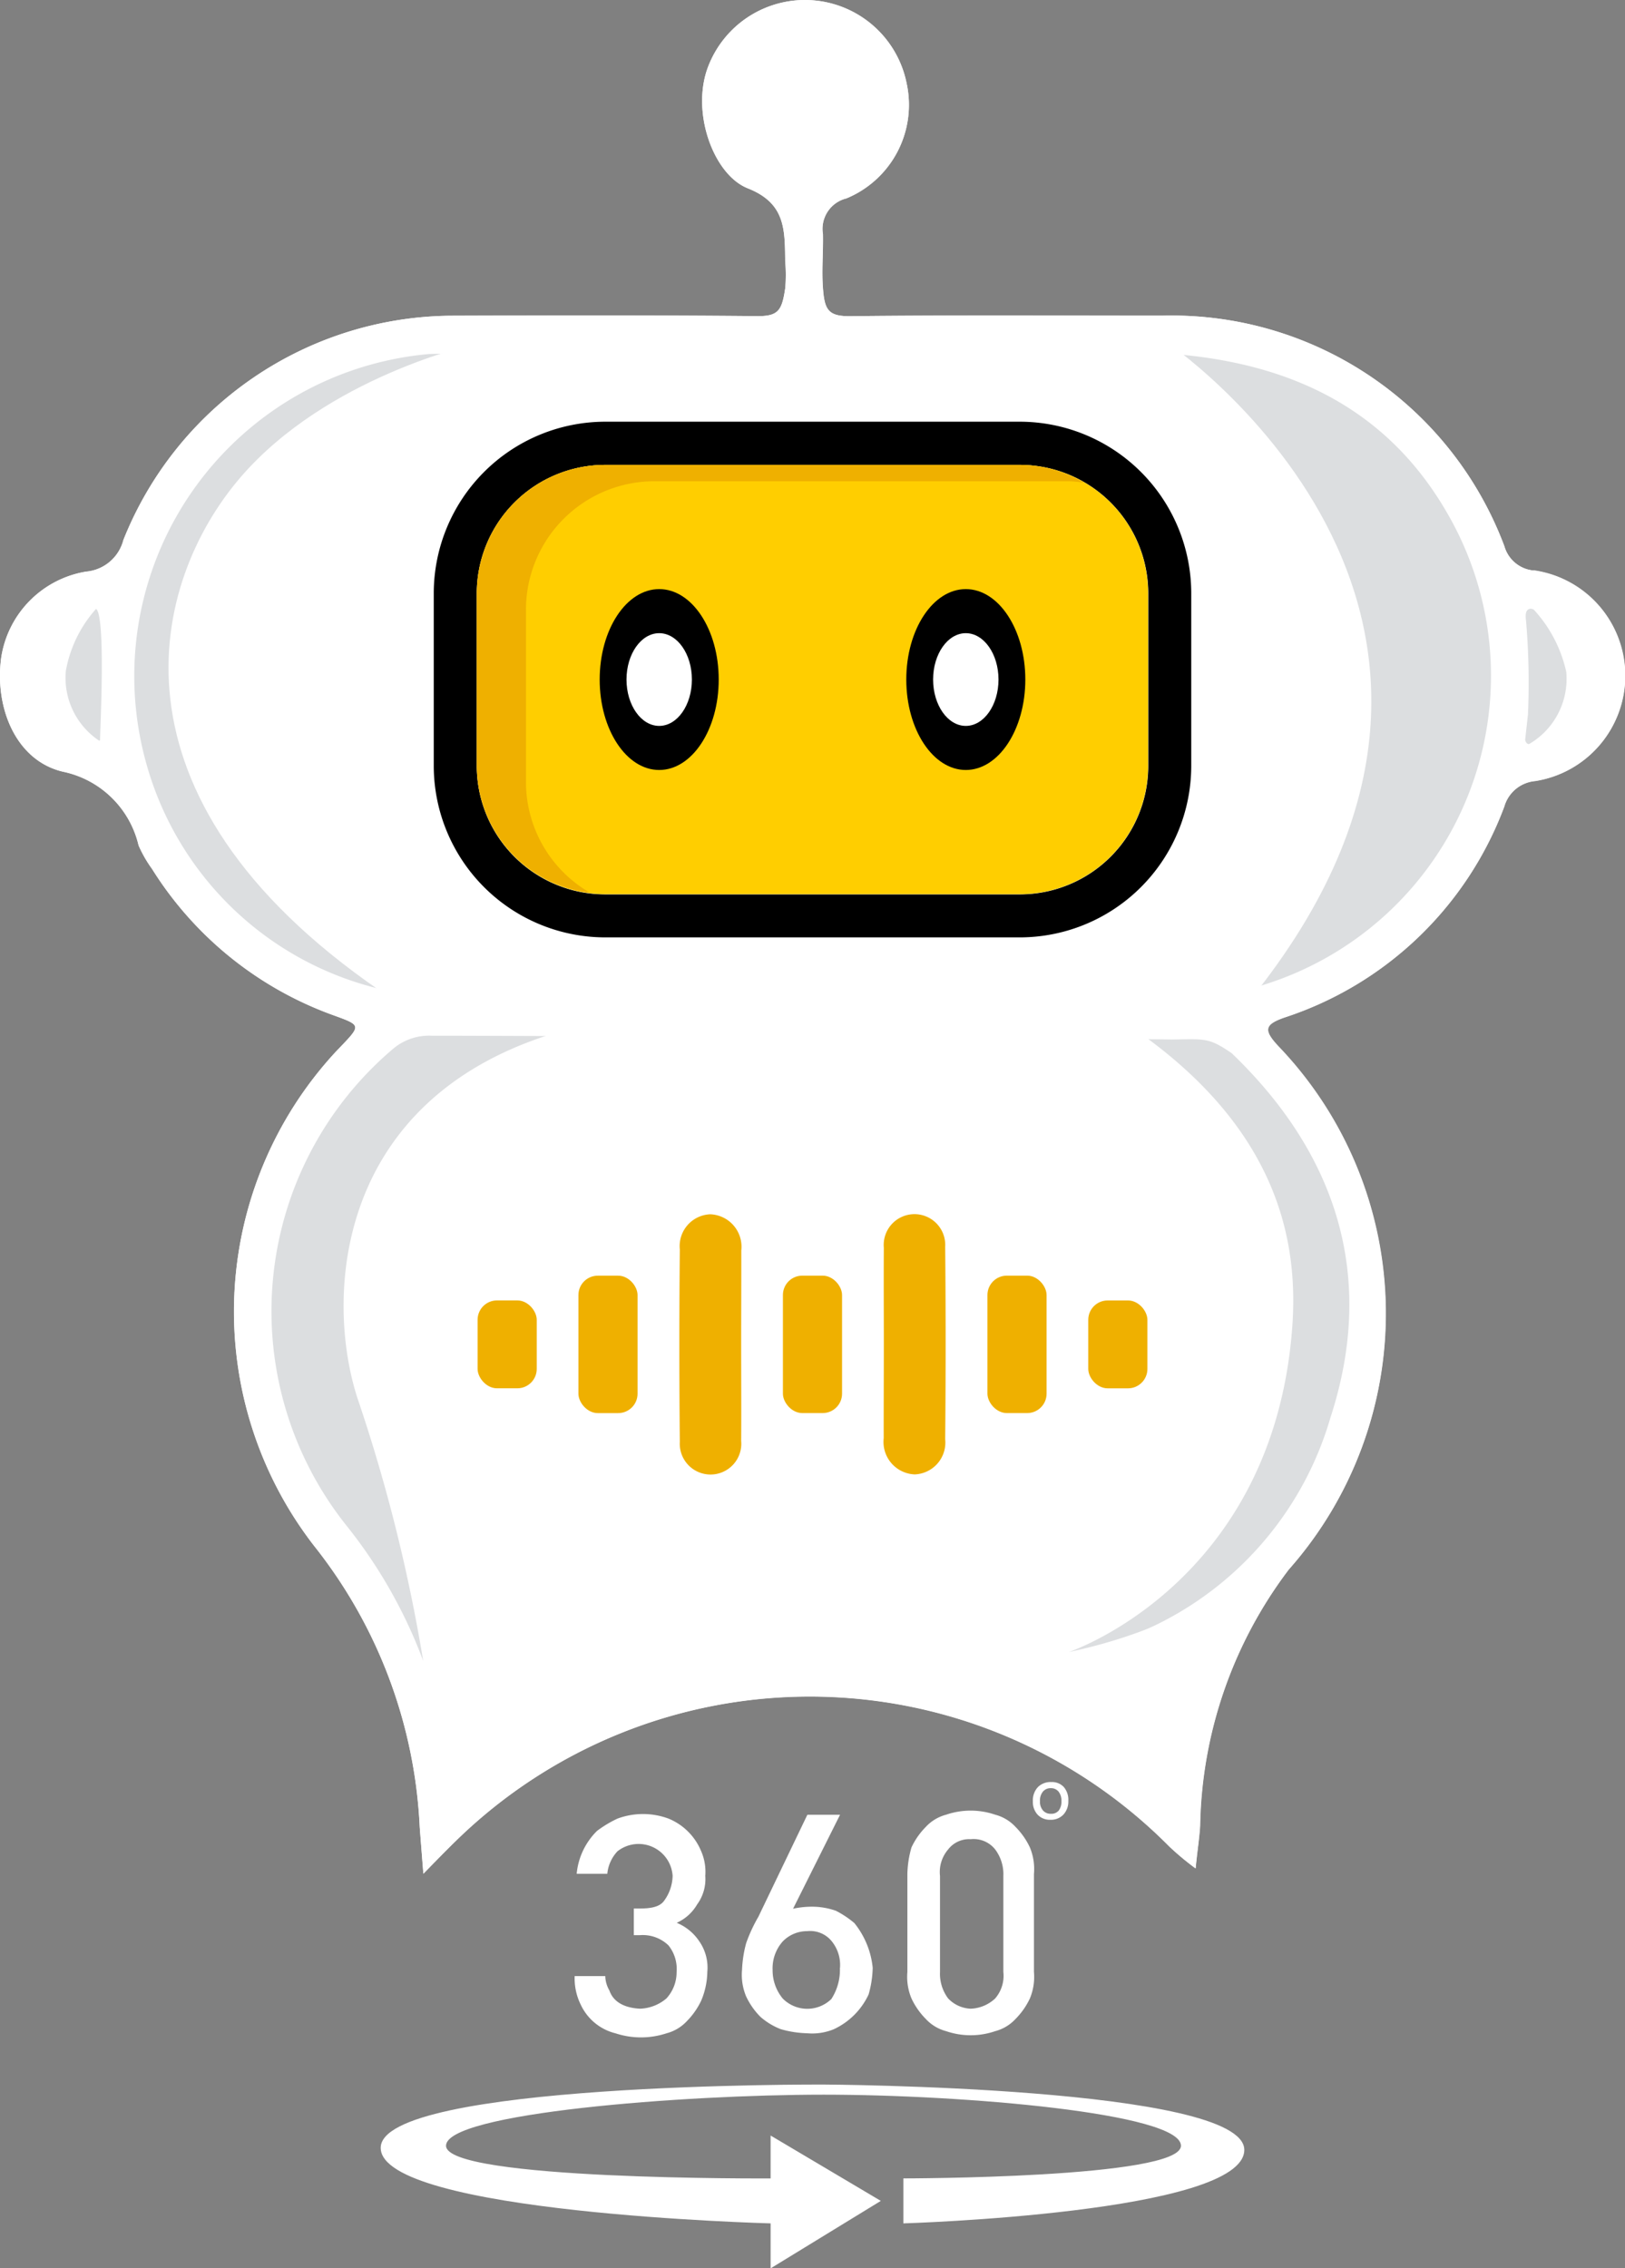 <?xml version="1.0" encoding="UTF-8"?> <svg xmlns="http://www.w3.org/2000/svg" viewBox="0 0 50.594 70.589"><rect x="0" y="0" width="50.594" height="70.589" fill="#808080" stroke="none"/><defs><style>.cls-1{fill:#fff;}.cls-2{fill:#dcdee0;}.cls-3{isolation:isolate;}.cls-4{fill:#504b42;}.cls-5{fill:#efb000;}.cls-6{fill:#ffce00;}</style></defs><title>Fat</title><g id="Layer_2" data-name="Layer 2"><g id="Layer_1-2" data-name="Layer 1"><path class="cls-1" d="M47.749,17.757A1.047,1.047,0,0,1,46.838,17a11.062,11.062,0,0,0-10.65-7.175c-3.24,0-6.481-.02-9.72.016-.688.007-.8-.205-.848-.871-.042-.552.013-1.146,0-1.682a.977.977,0,0,1,.73-1.113A3.149,3.149,0,0,0,28.23,2.612a3.228,3.228,0,0,0-6.205-.479c-.5,1.407.2,3.311,1.256,3.728,1.168.463,1.155,1.264,1.165,2.276a4.46,4.46,0,0,1,0,.841c-.1.678-.208.868-.872.861-3.188-.03-6.378-.023-9.566-.012A11.08,11.08,0,0,0,3.842,16.808a1.318,1.318,0,0,1-1.16.985A3.2,3.2,0,0,0,.033,20.5c-.2,1.574.488,3.18,1.929,3.516a3.056,3.056,0,0,1,2.354,2.294,3.854,3.854,0,0,0,.418.729,11.092,11.092,0,0,0,5.677,4.567c.825.3.828.306.2.965l-.159.166a11.9,11.9,0,0,0-.662,15.385,15.2,15.2,0,0,1,3.279,8.734c.029.4.114,1.459.114,1.459s.725-.746,1.019-1.029a15.759,15.759,0,0,1,22.212.186,8.774,8.774,0,0,0,.813.677c.057-.587.113-.9.141-1.323a13.6,13.6,0,0,1,2.76-7.979,12.017,12.017,0,0,0-.327-16.29c-.456-.49-.442-.672.2-.894a10.927,10.927,0,0,0,6.837-6.559,1.106,1.106,0,0,1,.966-.8,3.314,3.314,0,0,0-.047-6.555Z"></path><path class="cls-2" d="M35.056,31.851h3.013a8.627,8.627,0,0,1,2.885,3.161,12.449,12.449,0,0,1-1.527,13.663,15.85,15.85,0,0,1-6.148,2.742s6.36-2.12,6.954-10.1C40.428,38.692,39.851,35.054,35.056,31.851Z"></path><path class="cls-2" d="M18.444,31.851H12.079s-4.816,3.882-4.1,9.611a11.669,11.669,0,0,0,2.164,6.322A39.33,39.33,0,0,0,13.177,51.7a51.145,51.145,0,0,0-2.053-8.2C10.07,40.225,10.445,33.569,18.444,31.851Z"></path><path class="cls-2" d="M47.546,18.764a4.187,4.187,0,0,1,1.219,2.147,2.346,2.346,0,0,1-1.336,2.341L47.3,19.405Z"></path><path class="cls-2" d="M3.105,18.829A3.923,3.923,0,0,0,2.05,20.881a2.349,2.349,0,0,0,1.337,2.341l.127-3.847Z"></path><path class="cls-2" d="M36.244,10.592s12.524,8.354,2.673,20.534c0,0,5.432-1.079,6.535-4.389,0,0,2.631-4.508,1.485-7.791,0,0-2.079-5.957-5.262-7.23C41.675,11.716,37.687,10.151,36.244,10.592Z"></path><g id="Group_7" data-name="Group 7"><g id="Group_6" data-name="Group 6"><g id="Group_5" data-name="Group 5"><path id="Path_17" data-name="Path 17" class="cls-1" d="M22.022,61.376a2.38,2.38,0,0,1-.19.891,2.319,2.319,0,0,1-.444.636,1.323,1.323,0,0,1-.636.381,2.542,2.542,0,0,1-1.59,0,1.621,1.621,0,0,1-1.08-.89,1.846,1.846,0,0,1-.19-.891h.953a.928.928,0,0,0,.127.445c.048.131.2.531.954.57a1.336,1.336,0,0,0,.823-.319,1.206,1.206,0,0,0,.317-.826,1.17,1.17,0,0,0-.254-.826,1.152,1.152,0,0,0-.891-.317h-.187V59.4h.19c.382,0,.636-.063.763-.255a1.36,1.36,0,0,0,.255-.763,1.062,1.062,0,0,0-1.717-.763,1.19,1.19,0,0,0-.317.7h-.953a2.154,2.154,0,0,1,.634-1.335,3.576,3.576,0,0,1,.636-.382,2.289,2.289,0,0,1,1.59,0,1.862,1.862,0,0,1,1.017,1.018,1.6,1.6,0,0,1,.127.763,1.336,1.336,0,0,1-.254.89,1.39,1.39,0,0,1-.636.572,1.552,1.552,0,0,1,.7.572A1.432,1.432,0,0,1,22.022,61.376Z"></path><path id="Path_18" data-name="Path 18" class="cls-1" d="M27.171,61.249a3.254,3.254,0,0,1-.127.826,2.236,2.236,0,0,1-1.081,1.081,1.756,1.756,0,0,1-.826.127,3.247,3.247,0,0,1-.826-.127,2.111,2.111,0,0,1-.636-.385,2.272,2.272,0,0,1-.445-.636,1.742,1.742,0,0,1-.127-.826,3.728,3.728,0,0,1,.127-.826,4.8,4.8,0,0,1,.382-.826l1.525-3.175h1.018l-1.463,2.925a2.783,2.783,0,0,1,.635-.063,2.253,2.253,0,0,1,.7.127,3.045,3.045,0,0,1,.572.381,2.626,2.626,0,0,1,.573,1.4Zm-1.018,0a1.169,1.169,0,0,0-.254-.826.861.861,0,0,0-.764-.318,1.054,1.054,0,0,0-.763.318,1.258,1.258,0,0,0-.317.89,1.379,1.379,0,0,0,.317.891,1.075,1.075,0,0,0,1.52.005l0-.005a1.662,1.662,0,0,0,.258-.955Z"></path><path id="Path_19" data-name="Path 19" class="cls-1" d="M32.065,62.2a2.272,2.272,0,0,1-.445.636,1.317,1.317,0,0,1-.636.382,2.357,2.357,0,0,1-1.525,0,1.317,1.317,0,0,1-.636-.382,2.269,2.269,0,0,1-.444-.636,1.742,1.742,0,0,1-.128-.826v-3.05a3.2,3.2,0,0,1,.128-.826,2.269,2.269,0,0,1,.444-.636,1.317,1.317,0,0,1,.636-.382,2.357,2.357,0,0,1,1.525,0,1.317,1.317,0,0,1,.636.382,2.272,2.272,0,0,1,.445.636,1.754,1.754,0,0,1,.127.826v3.052A1.746,1.746,0,0,1,32.065,62.2Zm-.826-3.813a1.282,1.282,0,0,0-.255-.826.856.856,0,0,0-.763-.318.822.822,0,0,0-.7.318,1.079,1.079,0,0,0-.254.826v2.987a1.275,1.275,0,0,0,.254.826,1.022,1.022,0,0,0,.7.318,1.174,1.174,0,0,0,.763-.318,1.08,1.08,0,0,0,.255-.826Z"></path></g></g></g><g id="Group_9" data-name="Group 9"><g id="Group_8" data-name="Group 8"><g id="o" class="cls-3"><g class="cls-3"><path class="cls-1" d="M32.707,56.638a.519.519,0,0,1-.4-.157.583.583,0,0,1-.149-.417.606.606,0,0,1,.155-.441.555.555,0,0,1,.417-.159.5.5,0,0,1,.391.155.609.609,0,0,1,.141.428.6.6,0,0,1-.152.429A.529.529,0,0,1,32.707,56.638Zm.012-.983a.31.31,0,0,0-.248.107.44.44,0,0,0-.092.3.411.411,0,0,0,.093.285.312.312,0,0,0,.247.105.294.294,0,0,0,.243-.1.441.441,0,0,0,.085-.291.45.45,0,0,0-.085-.294A.3.3,0,0,0,32.719,55.655Z"></path></g></g></g></g><path id="Path_20" data-name="Path 20" class="cls-1" d="M28.126,67.8v1.4s10.615-.317,10.615-2.287-13.095-2.034-13.095-2.034-13.793-.064-13.793,1.97,12.14,2.351,12.14,2.351v1.4l3.431-2.1-3.431-2.034v1.335s-10.106.063-10.106-1.017c0-1.018,7.374-1.59,11.759-1.59,4.322,0,11.123.572,11.123,1.59S28.126,67.8,28.126,67.8Z"></path><path class="cls-4" d="M19.038,18.58l-.18.223Z"></path><path class="cls-5" d="M23.076,41.882c0,.988.007,1.975,0,2.963a.958.958,0,1,1-1.91.032q-.029-2.994,0-5.989a.992.992,0,0,1,.947-1.095,1.011,1.011,0,0,1,.967,1.127C23.082,39.907,23.076,40.9,23.076,41.882Z"></path><rect class="cls-5" x="18.009" y="39.704" width="1.841" height="4.277" rx="0.603"></rect><rect class="cls-5" x="14.87" y="40.474" width="1.841" height="2.735" rx="0.603"></rect><path class="cls-5" d="M27.518,41.8c0-.988-.007-1.975,0-2.963a.958.958,0,1,1,1.91-.032q.028,2.994,0,5.989a.992.992,0,0,1-.947,1.095,1.011,1.011,0,0,1-.967-1.127C27.512,43.777,27.518,42.789,27.518,41.8Z"></path><rect class="cls-5" x="30.744" y="39.704" width="1.841" height="4.277" rx="0.603" transform="matrix(-1, 0, 0, -1, 63.329, 83.684)"></rect><rect class="cls-5" x="24.377" y="39.704" width="1.841" height="4.277" rx="0.603" transform="translate(50.594 83.684) rotate(-180)"></rect><rect class="cls-5" x="33.883" y="40.474" width="1.841" height="2.735" rx="0.603" transform="translate(69.607 83.684) rotate(180)"></rect><path class="cls-2" d="M14.719,10.724S10.188,11.732,7.5,14.842c-2.81,3.255-4.482,9.929,4.319,15.985H10.5L7.155,29.022,4.171,23.979s-1.137-5.2-.232-6.393C3.939,17.586,7.772,9.467,14.719,10.724Z"></path><path class="cls-1" d="M37.222,58.153a8.643,8.643,0,0,1-.813-.677A15.759,15.759,0,0,0,14.2,57.29c-.294.283-1.019,1.029-1.019,1.029s-.085-1.061-.114-1.459a15.2,15.2,0,0,0-3.279-8.734,11.9,11.9,0,0,1,.662-15.385l.159-.166c.632-.659.629-.663-.2-.965a11.1,11.1,0,0,1-5.678-4.567,3.9,3.9,0,0,1-.417-.729A3.056,3.056,0,0,0,1.962,24.02C.521,23.684-.163,22.078.033,20.5a3.2,3.2,0,0,1,2.649-2.711,1.317,1.317,0,0,0,1.16-.985A11.08,11.08,0,0,1,14.009,9.827c3.189-.011,6.379-.018,9.567.012.664.007.768-.183.872-.861a4.545,4.545,0,0,0,0-.841c-.01-1.012,0-1.813-1.165-2.276-1.053-.417-1.758-2.321-1.256-3.728a3.228,3.228,0,0,1,6.205.479,3.149,3.149,0,0,1-1.878,3.563.977.977,0,0,0-.73,1.113c.012.536-.044,1.13,0,1.682.05.666.159.878.848.871,3.239-.036,6.48-.016,9.72-.016A11.062,11.062,0,0,1,46.838,17a1.047,1.047,0,0,0,.911.757,3.314,3.314,0,0,1,.047,6.555,1.107,1.107,0,0,0-.966.8,10.927,10.927,0,0,1-6.837,6.559c-.639.222-.653.4-.2.894a12.017,12.017,0,0,1,.327,16.291,13.59,13.59,0,0,0-2.76,7.978C37.335,57.254,37.279,57.566,37.222,58.153ZM47.671,18.946c-.2,0-.176.237-.156.4a22.617,22.617,0,0,1,.058,2.887l-.088.795c.037.146.117.156.293.124a2.137,2.137,0,0,0,1.669-2.05,2.1,2.1,0,0,0-1.482-2.074Zm-44.687,0a1.23,1.23,0,0,0-.589.171A2.118,2.118,0,0,0,1.166,21.27a2.047,2.047,0,0,0,1.66,1.823c.126.045.26.015.29-.068C3.106,22.923,3.309,19.121,2.984,18.945ZM24.8,5.24a2.036,2.036,0,0,0,2.311-1.869,2,2,0,0,0-2.1-2.189A1.971,1.971,0,0,0,23,3.154,2.026,2.026,0,0,0,24.8,5.24ZM34.937,31.082c.636.006,1.273.047,1.907.014a10.078,10.078,0,0,0,8.287-15c-2.1-3.752-5.757-5.3-10.879-5.12-.38-.019-.847,0-1.227,0q-8.317-.006-16.636,0c-.863,0-2.893.033-3.043.044a10.063,10.063,0,0,0-8.8,12.71,9.951,9.951,0,0,0,9.135,7.312c.407.026.813.074,1.219.074q6.54.008,13.08,0C30.3,31.119,32.617,31.1,34.937,31.082ZM14.19,55.725c3.938-3.417,8.494-4.34,13.411-4.1a42.377,42.377,0,0,0,4.57-.026,10.4,10.4,0,0,0,9.25-7.471c1.421-4.35.232-8.178-3.076-11.352-.712-.481-.8-.438-1.868-.422-.3-.02-22.025-.127-23.03-.118a1.735,1.735,0,0,0-1.236.431A10.7,10.7,0,0,0,10.82,47.523a15.277,15.277,0,0,1,2.41,4.316C13.362,52.193,13.994,54.7,14.19,55.725Zm17.645-2.864a22.856,22.856,0,0,1,4.43,2.864,20.955,20.955,0,0,1,1.2-4.686A13.775,13.775,0,0,1,31.835,52.861Z"></path><path d="M31.751,29.175H18.844a5.344,5.344,0,0,1-5.339-5.338V18.464a5.345,5.345,0,0,1,5.339-5.339H31.751a5.344,5.344,0,0,1,5.338,5.339v5.373A5.343,5.343,0,0,1,31.751,29.175ZM18.844,14.469a4,4,0,0,0-4,3.995v5.373a4,4,0,0,0,4,4H31.751a4,4,0,0,0,4-4V18.464a4,4,0,0,0-4-3.995Z"></path><path class="cls-6" d="M18.844,14.469H31.751a3.995,3.995,0,0,1,3.995,3.995v5.373a3.994,3.994,0,0,1-3.994,3.994H18.843a3.995,3.995,0,0,1-3.995-3.995V18.464A4,4,0,0,1,18.844,14.469Z"></path><path class="cls-5" d="M16.376,24.346V18.973a4,4,0,0,1,3.995-3.995H33.279a3.89,3.89,0,0,1,.472.048,3.947,3.947,0,0,0-2-.557H18.844a4,4,0,0,0-4,3.995v5.373a3.987,3.987,0,0,0,3.523,3.947A3.981,3.981,0,0,1,16.376,24.346Z"></path><ellipse cx="20.524" cy="21.15" rx="1.853" ry="2.815"></ellipse><ellipse class="cls-1" cx="20.524" cy="21.15" rx="1.018" ry="1.443"></ellipse><ellipse cx="30.07" cy="21.15" rx="1.853" ry="2.815"></ellipse><ellipse class="cls-1" cx="30.07" cy="21.15" rx="1.018" ry="1.443"></ellipse></g></g></svg> 